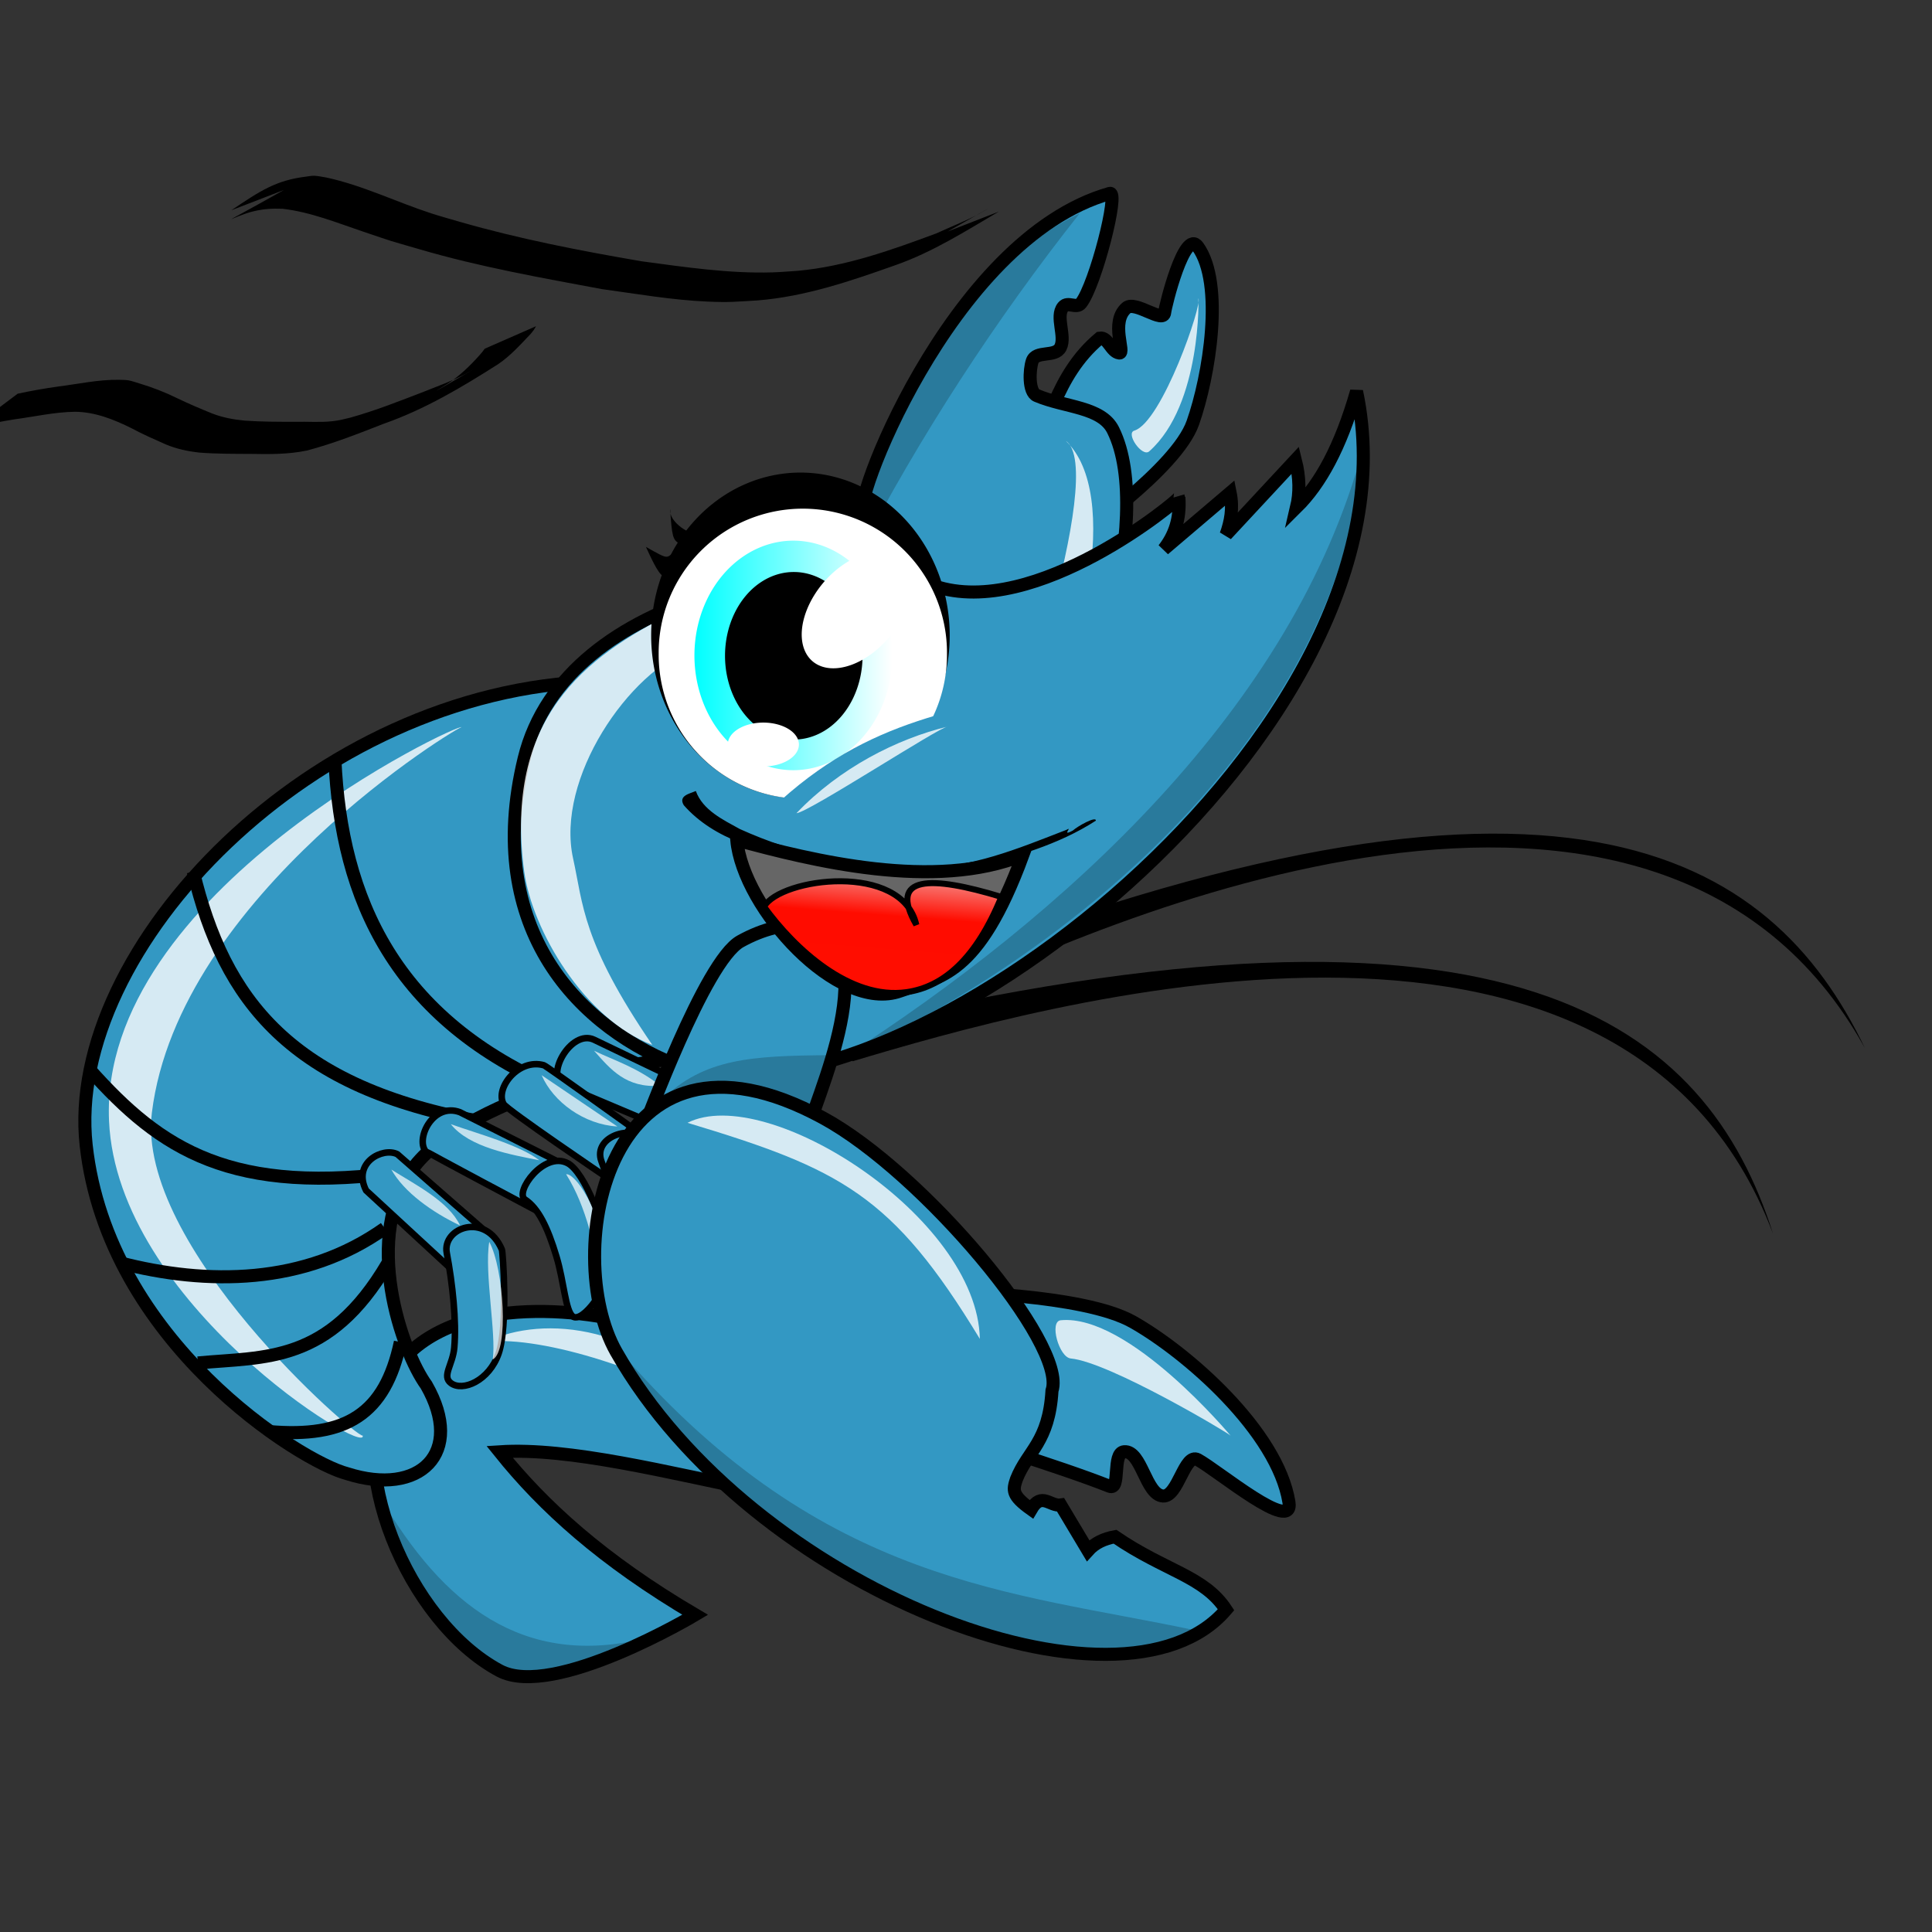 <?xml version="1.0" encoding="UTF-8" standalone="no"?>
<!-- Created with Inkscape (http://www.inkscape.org/) -->
<svg
   xmlns:dc="http://purl.org/dc/elements/1.1/"
   xmlns:cc="http://creativecommons.org/ns#"
   xmlns:rdf="http://www.w3.org/1999/02/22-rdf-syntax-ns#"
   xmlns:svg="http://www.w3.org/2000/svg"
   xmlns="http://www.w3.org/2000/svg"
   xmlns:xlink="http://www.w3.org/1999/xlink"
   xmlns:sodipodi="http://sodipodi.sourceforge.net/DTD/sodipodi-0.dtd"
   xmlns:inkscape="http://www.inkscape.org/namespaces/inkscape"
   width="256"
   height="256"
   id="svg4426"
   sodipodi:version="0.32"
   inkscape:version="0.46"
   version="1.0"
   sodipodi:docname="gambas.svg"
   inkscape:output_extension="org.inkscape.output.svg.inkscape">
  <rect width="100%" height="100%" fill="#333333" stroke="none"/>
  <defs
     id="defs4428">
    <linearGradient
       inkscape:collect="always"
       xlink:href="#linearGradient3602"
       id="linearGradient4248"
       gradientUnits="userSpaceOnUse"
       x1="221.643"
       y1="179.135"
       x2="223.357"
       y2="157.171" />
    <linearGradient
       inkscape:collect="always"
       xlink:href="#linearGradient3428"
       id="linearGradient4246"
       gradientUnits="userSpaceOnUse"
       x1="203.041"
       y1="137.417"
       x2="232.335"
       y2="137.417" />
    <linearGradient
       id="linearGradient3602">
      <stop
         style="stop-color:#ff0d00;stop-opacity:1;"
         offset="0"
         id="stop3604" />
      <stop
         id="stop3610"
         offset="0.5"
         style="stop-color:#ff0c00;stop-opacity:1;" />
      <stop
         style="stop-color:#f1d3d3;stop-opacity:1;"
         offset="1"
         id="stop3606" />
    </linearGradient>
    <linearGradient
       inkscape:collect="always"
       id="linearGradient3428">
      <stop
         style="stop-color:#00ffff;stop-opacity:1;"
         offset="0"
         id="stop3430" />
      <stop
         style="stop-color:#00ffff;stop-opacity:0;"
         offset="1"
         id="stop3432" />
    </linearGradient>
    <inkscape:perspective
       sodipodi:type="inkscape:persp3d"
       inkscape:vp_x="0 : 526.18109 : 1"
       inkscape:vp_y="0 : 1000 : 0"
       inkscape:vp_z="744.09448 : 526.18109 : 1"
       inkscape:persp3d-origin="372.04724 : 350.78739 : 1"
       id="perspective4434" />
    <linearGradient
       inkscape:collect="always"
       xlink:href="#linearGradient3602"
       id="linearGradient3479"
       gradientUnits="userSpaceOnUse"
       gradientTransform="matrix(0.8,0,0,0.8,-58.206,-13.043)"
       x1="221.643"
       y1="179.135"
       x2="223.357"
       y2="157.171" />
    <linearGradient
       inkscape:collect="always"
       xlink:href="#linearGradient3428"
       id="linearGradient4329"
       gradientUnits="userSpaceOnUse"
       x1="203.041"
       y1="137.417"
       x2="232.335"
       y2="137.417" />
  </defs>
  <sodipodi:namedview
     id="base"
     pagecolor="#ffffff"
     bordercolor="#666666"
     borderopacity="1.0"
     gridtolerance="10000"
     guidetolerance="10"
     objecttolerance="10"
     inkscape:pageopacity="0.0"
     inkscape:pageshadow="2"
     inkscape:zoom="1.979899"
     inkscape:cx="98.316858"
     inkscape:cy="147.89026"
     inkscape:document-units="px"
     inkscape:current-layer="layer1"
     showgrid="false"
     inkscape:window-width="1280"
     inkscape:window-height="740"
     inkscape:window-x="0"
     inkscape:window-y="0" />
  <g
     inkscape:label="Layer 1"
     inkscape:groupmode="layer"
     id="layer1">
    <g
       id="g4454">
      <path
         sodipodi:nodetypes="cccc"
         id="path4860"
         d="M 247.111,138.89 C 234.66,112.932 206.825,95.308 121.05,129.065 L 123.177,133.132 C 145.388,122.071 219.773,89.393 247.111,138.89 z"
         style="fill:#000000;fill-rule:evenodd;stroke:none;stroke-width:1px;stroke-linecap:butt;stroke-linejoin:miter;stroke-opacity:1" />
      <g
         transform="matrix(0.167,-0.848,0.848,0.167,-213.542,618.397)"
         id="g4504">
        <g
           id="g4506"
           transform="matrix(1.015,0,0,1,114.122,98.756)">
          <path
             sodipodi:nodetypes="csssssccc"
             id="path4508"
             d="M 608.214,180.844 C 608.668,182.072 606.525,182.931 606.607,184.237 C 606.67,185.236 610.897,181.921 613.482,183.969 C 614.872,185.07 612.166,190.05 613.929,189.862 C 614.89,189.76 627,190.343 624.643,192.898 C 619.968,197.966 605.832,198.462 598.393,197.362 C 591.021,196.272 577.946,183.255 577.946,183.255 C 577.946,183.255 586.786,173.612 587.589,173.612 C 593.058,175.894 601.28,175.157 608.214,180.844 z"
             style="fill:#3398c3;fill-opacity:1;fill-rule:evenodd;stroke:#000000;stroke-width:2;stroke-linecap:butt;stroke-linejoin:miter;stroke-miterlimit:4;stroke-dasharray:none;stroke-opacity:1" />
          <path
             sodipodi:nodetypes="csssssssccc"
             id="path4510"
             d="M 575.714,150.576 C 574.235,148.157 618.429,155.096 629.958,178.076 C 630.65,179.457 616.022,178.636 612.857,177.005 C 611.863,176.493 612.769,174.949 611.786,174.416 C 610.117,173.511 607.543,175.728 605.714,175.219 C 604.034,174.752 604.586,171.608 602.857,171.38 C 601.472,171.197 598.166,171.709 597.881,173.076 C 596.923,177.669 598.13,183.123 595,185.576 C 583.274,194.766 548.545,190.372 545,185.576 L 534.286,160.576 L 575.714,150.576 z"
             style="fill:#3398c3;fill-opacity:1;fill-rule:evenodd;stroke:#000000;stroke-width:2;stroke-linecap:butt;stroke-linejoin:miter;stroke-miterlimit:4;stroke-dasharray:none;stroke-opacity:1" />
        </g>
        <path
           style="opacity:0.8;fill:#ffffff;fill-opacity:1;fill-rule:evenodd;stroke:none;stroke-width:1px;stroke-linecap:butt;stroke-linejoin:miter;stroke-opacity:1"
           d="M 715.01,277.547 C 712.106,284.723 662.958,278.531 663.582,275.761 L 663.939,280.404 C 682.575,287.073 708.76,287.447 715.01,277.547 z"
           id="path4512"
           sodipodi:nodetypes="cccc" />
        <path
           style="opacity:0.2;fill:#000000;fill-opacity:1;fill-rule:evenodd;stroke:none;stroke-width:1px;stroke-linecap:butt;stroke-linejoin:miter;stroke-opacity:1"
           d="M 691.617,249.69 C 703.652,248.742 734.228,252.394 749.653,272.904 C 731.423,263.514 710.985,255.265 691.617,249.69 z"
           id="path4514"
           sodipodi:nodetypes="ccc" />
        <path
           style="opacity:0.8;fill:#ffffff;fill-opacity:1;fill-rule:evenodd;stroke:none;stroke-width:1px;stroke-linecap:butt;stroke-linejoin:miter;stroke-opacity:1"
           d="M 740.367,293.261 C 739.806,294.105 720.661,291.465 718.582,287.547 C 717.906,286.274 714.756,289.531 715.903,290.404 C 724.529,296.971 740.989,293.184 740.367,293.261 z"
           id="path4516"
           sodipodi:nodetypes="cssc" />
      </g>
      <g
         transform="matrix(0.864,0,0,0.864,-404.992,-42.334)"
         id="g4518">
        <path
           style="fill:#3398c3;fill-opacity:1;fill-rule:evenodd;stroke:#000000;stroke-width:2;stroke-linecap:butt;stroke-linejoin:miter;stroke-miterlimit:4;stroke-dasharray:none;stroke-opacity:1"
           d="M 528.571,260.219 C 535.815,247.595 556.677,249.203 567.143,252.362 C 585.195,257.811 587.187,277.589 585.357,277.719 C 571.146,274.818 555.968,270.949 545.357,271.648 C 552.08,280.029 561.098,288.253 575.357,296.648 C 575.357,296.648 553.631,309.64 545.357,305.219 C 531.279,297.698 521.037,273.35 528.571,260.219 z"
           id="path4520"
           sodipodi:nodetypes="cscccss" />
        <path
           style="opacity:0.8;fill:#ffffff;fill-opacity:1;fill-rule:evenodd;stroke:none;stroke-width:1px;stroke-linecap:butt;stroke-linejoin:miter;stroke-opacity:1"
           d="M 543.304,254.773 C 552.31,250.563 567.143,252.138 579.286,265.934 C 569.821,259.633 552.083,253.772 543.304,254.773 z"
           id="path4522"
           sodipodi:nodetypes="ccc" />
        <path
           style="opacity:0.2;fill:#000000;fill-opacity:1;fill-rule:evenodd;stroke:none;stroke-width:1px;stroke-linecap:butt;stroke-linejoin:miter;stroke-opacity:1"
           d="M 527.143,278.791 C 536.628,294.924 548.887,304.954 567.857,300.219 C 544.266,314.229 533.705,300.73 527.143,278.791 z"
           id="path4524"
           sodipodi:nodetypes="ccc" />
      </g>
      <path
         sodipodi:nodetypes="czcczcc"
         id="path4526"
         d="M 79.028,90.299 C 41.547,91.363 8.548,125.728 11.417,151.736 C 14.286,177.744 39.852,193.682 45.994,195.266 C 55.624,198.353 61.647,192.534 56.491,183.534 C 53.321,179.189 47.795,163.759 54.947,154.514 C 62.1,145.269 88.688,138.814 92.303,140.622 L 79.028,90.299 z"
         style="fill:#3398c3;fill-opacity:1;fill-rule:evenodd;stroke:#000000;stroke-width:1.729;stroke-linecap:butt;stroke-linejoin:miter;stroke-miterlimit:4;stroke-dasharray:none;stroke-opacity:1" />
      <path
         sodipodi:nodetypes="cccc"
         id="path4528"
         d="M 234.934,163.467 C 226.193,136.037 201.064,114.731 111.444,136.299 L 112.988,140.622 C 137.347,133.326 215.037,110.749 234.934,163.467 z"
         style="fill:#000000;fill-rule:evenodd;stroke:none;stroke-width:1px;stroke-linecap:butt;stroke-linejoin:miter;stroke-opacity:1" />
      <path
         sodipodi:nodetypes="cczzccccccc"
         id="path4530"
         d="M 179.75,51.863 C 189.359,97.003 119,150.629 90.759,141.548 C 76.681,136.422 63.949,123.083 69.457,100.487 C 74.966,77.891 110.433,73.115 123.793,77.642 C 137.153,82.168 156.337,66.149 156.209,65.91 C 156.408,68.769 155.639,70.942 154.203,72.779 L 163.001,65.293 C 163.424,67.386 163.061,69.165 162.461,70.85 L 171.646,60.97 C 172.229,63.267 172.245,65.337 171.8,67.222 C 174.944,64.113 177.627,59.264 179.75,51.863 z"
         style="fill:#3398c3;fill-opacity:1;fill-rule:evenodd;stroke:#000000;stroke-width:1.729;stroke-linecap:butt;stroke-linejoin:miter;stroke-miterlimit:4;stroke-dasharray:none;stroke-opacity:1" />
      <path
         sodipodi:nodetypes="cscssc"
         id="path4532"
         d="M 89.216,81.192 C 77.48,87.031 66.768,95.177 69.457,115.46 C 70.487,123.224 77.442,135.066 86.437,138.46 C 77.107,124.842 77.27,119.768 75.941,113.762 C 73.595,103.169 83.338,88.927 91.785,85.953 C 100.423,82.912 95.958,78.914 89.216,81.192 z"
         style="opacity:0.8;fill:#ffffff;fill-opacity:1;fill-rule:evenodd;stroke:none;stroke-width:1px;stroke-linecap:butt;stroke-linejoin:miter;stroke-opacity:1" />
      <path
         sodipodi:nodetypes="cscsc"
         id="path4550"
         d="M 61.165,96.36 C 61.086,95.653 13.098,118.165 14.448,148.534 C 15.522,172.696 48.727,193.068 48.066,190.23 C 47.03,190.416 17.961,165.054 20.124,147.443 C 23.665,118.614 61.06,96.046 61.165,96.36 z"
         style="opacity:0.8;fill:#ffffff;fill-opacity:1;fill-rule:evenodd;stroke:none;stroke-width:1px;stroke-linecap:butt;stroke-linejoin:miter;stroke-opacity:1" />
      <g
         transform="matrix(0.864,0,0,0.864,-350.116,-22.645)"
         id="g4552">
        <path
           style="fill:none;fill-rule:evenodd;stroke:#000000;stroke-width:2;stroke-linecap:butt;stroke-linejoin:miter;stroke-miterlimit:4;stroke-dasharray:none;stroke-opacity:1"
           d="M 456.589,142.72 C 457.558,164.067 465.75,182.614 490.934,193.227 L 491.439,193.733"
           id="path4554"
           sodipodi:nodetypes="ccc" />
        <path
           style="fill:none;fill-rule:evenodd;stroke:#000000;stroke-width:2;stroke-linecap:butt;stroke-linejoin:miter;stroke-miterlimit:4;stroke-dasharray:none;stroke-opacity:1"
           d="M 434.871,159.892 C 439.613,179.613 449.751,192.98 479.317,198.278"
           id="path4556"
           sodipodi:nodetypes="cc" />
        <path
           style="fill:none;fill-rule:evenodd;stroke:#000000;stroke-width:2;stroke-linecap:butt;stroke-linejoin:miter;stroke-miterlimit:4;stroke-dasharray:none;stroke-opacity:1"
           d="M 418.979,190.258 C 429.868,202.434 440.633,209.735 467.578,205.854"
           id="path4558"
           sodipodi:nodetypes="cc" />
        <path
           style="fill:none;fill-rule:evenodd;stroke:#000000;stroke-width:2;stroke-linecap:butt;stroke-linejoin:miter;stroke-miterlimit:4;stroke-dasharray:none;stroke-opacity:1"
           d="M 423.524,219.849 C 436.955,223.353 451.984,223.294 464.226,214.589"
           id="path4560"
           sodipodi:nodetypes="cc" />
        <path
           style="fill:none;fill-rule:evenodd;stroke:#000000;stroke-width:2;stroke-linecap:butt;stroke-linejoin:miter;stroke-miterlimit:4;stroke-dasharray:none;stroke-opacity:1"
           d="M 435.585,235.235 C 445.935,234.264 455.629,235.363 464.67,219.996"
           id="path4562"
           sodipodi:nodetypes="cc" />
        <path
           style="fill:none;fill-rule:evenodd;stroke:#000000;stroke-width:2;stroke-linecap:butt;stroke-linejoin:miter;stroke-miterlimit:4;stroke-dasharray:none;stroke-opacity:1"
           d="M 446.487,245.755 C 458.273,246.766 464.272,243.143 466.629,232.032"
           id="path4564"
           sodipodi:nodetypes="cc" />
      </g>
      <g
         transform="matrix(0.864,0,0,0.864,-346.204,-29.613)"
         id="g4566">
        <g
           id="g4568"
           style="fill:#00ffff">
          <path
             sodipodi:nodetypes="ccssc"
             id="path4570"
             d="M 475.782,223.658 L 469.973,228.962 L 456.841,216.84 C 454.708,212.594 459.387,210.167 461.64,211.284 L 475.782,223.658 z"
             style="fill:#3398c3;fill-opacity:1;fill-rule:evenodd;stroke:#000000;stroke-width:1px;stroke-linecap:butt;stroke-linejoin:miter;stroke-opacity:1" />
          <path
             sodipodi:nodetypes="cszsss"
             id="path4572"
             d="M 469.216,226.436 C 468.481,222.532 475.197,220.078 477.676,225.931 C 477.815,226.258 478.64,237.604 477.171,241.841 C 475.715,246.038 471.649,247.749 469.847,246.387 C 468.418,245.307 470.142,243.579 470.37,240.94 C 470.72,236.888 470.113,231.202 469.216,226.436 z"
             style="fill:#3398c3;fill-opacity:1;fill-rule:evenodd;stroke:#000000;stroke-width:1px;stroke-linecap:butt;stroke-linejoin:miter;stroke-opacity:1" />
        </g>
        <g
           id="g4574"
           style="fill:#00ffff">
          <path
             sodipodi:nodetypes="ccssc"
             id="path4576"
             d="M 488.282,213.43 L 482.6,219.744 C 482.6,219.744 466.07,210.967 465.933,210.779 C 464.458,208.759 467.173,203.335 471.236,204.844 C 471.303,204.869 488.282,213.43 488.282,213.43 z"
             style="fill:#3398c3;fill-opacity:1;fill-rule:evenodd;stroke:#000000;stroke-width:1px;stroke-linecap:butt;stroke-linejoin:miter;stroke-opacity:1" />
          <path
             sodipodi:nodetypes="csssss"
             id="path4578"
             d="M 481.211,218.229 C 479.559,217.146 484.122,210.732 487.777,212.673 C 490.318,214.022 493.756,222.401 494.091,228.078 C 494.298,231.595 489.972,237.291 488.535,236.159 C 487.401,235.266 487.211,230.898 486.036,226.984 C 484.686,222.484 483.241,219.559 481.211,218.229 z"
             style="fill:#3398c3;fill-opacity:1;fill-rule:evenodd;stroke:#000000;stroke-width:1px;stroke-linecap:butt;stroke-linejoin:miter;stroke-opacity:1" />
        </g>
        <g
           id="g4580"
           style="fill:#00ffff">
          <path
             sodipodi:nodetypes="cccss"
             id="path4582"
             d="M 491.818,193.733 L 507.349,201.182 L 504.319,208.001 L 487.272,200.804 C 484.102,199.465 488.264,192.028 491.818,193.733 z"
             style="fill:#3398c3;fill-opacity:1;fill-rule:evenodd;stroke:#000000;stroke-width:1px;stroke-linecap:butt;stroke-linejoin:miter;stroke-opacity:1" />
          <path
             sodipodi:nodetypes="csscc"
             id="path4584"
             d="M 514.041,203.834 C 513.865,204.186 508.315,201.109 506.339,200.425 C 504.092,199.647 501.018,205.319 502.425,207.243 C 504.429,209.986 510.716,210.644 510.38,210.905 L 514.041,203.834 z"
             style="fill:#3398c3;fill-opacity:1;fill-rule:evenodd;stroke:#000000;stroke-width:1px;stroke-linecap:butt;stroke-linejoin:miter;stroke-opacity:1" />
        </g>
        <g
           id="g4586"
           style="fill:#00ffff">
          <path
             sodipodi:nodetypes="csccs"
             id="path4588"
             d="M 477.928,203.582 C 476.581,201.17 480.228,196.531 484.116,197.647 C 484.49,197.754 499.268,208.38 499.268,208.38 L 493.712,214.819 C 493.712,214.819 478.42,204.461 477.928,203.582 z"
             style="fill:#3398c3;fill-opacity:1;fill-rule:evenodd;stroke:#000000;stroke-width:1px;stroke-linecap:butt;stroke-linejoin:miter;stroke-opacity:1" />
          <path
             sodipodi:nodetypes="csssss"
             id="path4590"
             d="M 492.954,212.42 C 491.432,208.454 498.28,206.159 500.909,209.895 C 502.137,211.64 503.056,224.034 502.551,225.805 C 500.917,231.528 498.315,232.139 497.248,231.613 C 496.809,231.397 497.082,228.808 496.502,225.858 C 495.551,221.031 493.8,214.622 492.954,212.42 z"
             style="fill:#3398c3;fill-opacity:1;fill-rule:evenodd;stroke:#000000;stroke-width:1px;stroke-linecap:butt;stroke-linejoin:miter;stroke-opacity:1" />
        </g>
      </g>
      <path
         sodipodi:nodetypes="ccc"
         id="path4624"
         d="M 78.719,139.232 C 81.595,140.606 84.268,141.368 87.518,143.863 C 82.953,144.224 80.883,141.673 78.719,139.232 z"
         style="opacity:0.7;fill:#ffffff;fill-opacity:1;fill-rule:evenodd;stroke:none;stroke-width:1px;stroke-linecap:butt;stroke-linejoin:miter;stroke-opacity:1" />
      <path
         sodipodi:nodetypes="csscc"
         id="path4596"
         d="M 85.253,149.508 C 85.458,149.36 93.35,127.362 98.114,124.729 C 104.257,121.333 109.507,122.305 110.914,125.145 C 115.38,134.16 104.038,153.188 106.625,153.553 L 85.253,149.508 z"
         style="fill:#3398c3;fill-opacity:1;fill-rule:evenodd;stroke:#000000;stroke-width:1.729;stroke-linecap:butt;stroke-linejoin:miter;stroke-miterlimit:4;stroke-dasharray:none;stroke-opacity:1" />
      <path
         sodipodi:nodetypes="cscc"
         id="path4602"
         d="M 97.625,111.312 C 98.465,120.397 111.089,134.259 119.274,131.318 C 124.57,129.415 129.575,129.464 135.532,113.309 C 123.82,118.063 107.587,114.023 97.625,111.312 z"
         style="fill:#666666;fill-rule:evenodd;stroke:#000000;stroke-width:1.729;stroke-linecap:butt;stroke-linejoin:miter;stroke-miterlimit:4;stroke-dasharray:none;stroke-opacity:1" />
      <path
         sodipodi:nodetypes="cccccccccccc"
         id="path4604"
         d="M 92.2,104.811 C 93.128,107.365 95.816,108.623 98.036,109.854 C 101.754,111.526 105.626,112.877 109.671,113.474 C 113.585,114.101 117.526,114.612 121.471,114.967 C 128.527,115.14 134.81,112.471 141.305,109.959 C 142.262,109.388 140.496,110.939 142.154,110.052 C 142.782,109.478 145.279,108.081 145.202,108.745 C 140.222,111.968 134.413,113.57 128.723,115.043 C 123.819,116.203 118.699,116.18 113.756,115.28 C 108.428,114.619 103.015,113.881 98.079,111.65 C 95.274,110.589 92.591,108.962 90.608,106.698 C 89.839,105.428 91.392,105.169 92.2,104.811 z"
         style="fill:#000000;fill-opacity:1;fill-rule:evenodd;stroke:none;stroke-width:2;stroke-miterlimit:4;stroke-dasharray:none;stroke-opacity:1" />
      <path
         sodipodi:nodetypes="cccsc"
         id="path4606"
         d="M 101.243,120.138 C 103.417,116.32 119.519,114.177 121.418,122.544 C 117.628,115.948 123.339,116.003 132.684,118.843 C 129.354,127.003 125.036,130.766 120.132,131.463 C 112.621,132.531 105.277,125.704 101.243,120.138 z"
         style="fill:url(#linearGradient3479);fill-opacity:1;fill-rule:evenodd;stroke:#000000;stroke-width:0.797px;stroke-linecap:butt;stroke-linejoin:miter;stroke-opacity:1" />
      <path
         sodipodi:nodetypes="cccc"
         id="path4612"
         d="M 87.767,145.637 C 93.322,140.281 99.424,139.885 109.997,139.818 L 107.23,146.503 C 93.017,147.463 91.682,142.697 87.767,145.637 z"
         style="opacity:0.2;fill:#000000;fill-opacity:1;fill-rule:evenodd;stroke:none;stroke-width:1px;stroke-linecap:butt;stroke-linejoin:miter;stroke-opacity:1" />
      <path
         sodipodi:nodetypes="ccc"
         id="path4614"
         d="M 180.599,59.427 C 178.37,92.898 147.576,123.737 111.444,140.313 C 141.051,121.312 171.42,93.791 180.599,59.427 z"
         style="opacity:0.2;fill:#000000;fill-opacity:1;fill-rule:evenodd;stroke:none;stroke-width:1px;stroke-linecap:butt;stroke-linejoin:miter;stroke-opacity:1" />
      <path
         sodipodi:nodetypes="ccc"
         id="path4618"
         d="M 51.86,154.977 C 53.526,157.96 57.255,160.631 60.967,162.387 C 59.442,159.17 55.015,156.972 51.86,154.977 z"
         style="opacity:0.7;fill:#ffffff;fill-opacity:1;fill-rule:evenodd;stroke:none;stroke-width:1px;stroke-linecap:butt;stroke-linejoin:miter;stroke-opacity:1" />
      <path
         sodipodi:nodetypes="ccc"
         id="path4620"
         d="M 59.733,148.957 C 63.104,150.165 68.9,151.727 71.464,153.742 C 67.747,153.003 62.214,152.064 59.733,148.957 z"
         style="opacity:0.7;fill:#ffffff;fill-opacity:1;fill-rule:evenodd;stroke:none;stroke-width:1px;stroke-linecap:butt;stroke-linejoin:miter;stroke-opacity:1" />
      <path
         sodipodi:nodetypes="ccc"
         id="path4622"
         d="M 71.773,142.474 L 81.806,149.266 C 77.399,149.01 73.304,146.016 71.773,142.474 z"
         style="opacity:0.7;fill:#ffffff;fill-opacity:1;fill-rule:evenodd;stroke:none;stroke-width:1px;stroke-linecap:butt;stroke-linejoin:miter;stroke-opacity:1" />
      <path
         sodipodi:nodetypes="ccc"
         id="path4626"
         d="M 84.894,151.736 C 88.76,156.265 87.552,166.191 87.363,167.018 L 84.894,151.736 z"
         style="opacity:0.7;fill:#ffffff;fill-opacity:1;fill-rule:evenodd;stroke:none;stroke-width:1px;stroke-linecap:butt;stroke-linejoin:miter;stroke-opacity:1" />
      <path
         sodipodi:nodetypes="ccc"
         id="path4628"
         d="M 75.014,155.595 C 77.796,160.019 78.689,165.301 79.954,170.105 C 80.915,161.862 76.305,155.368 75.014,155.595 z"
         style="opacity:0.7;fill:#ffffff;fill-opacity:1;fill-rule:evenodd;stroke:none;stroke-width:1px;stroke-linecap:butt;stroke-linejoin:miter;stroke-opacity:1" />
      <g
         transform="matrix(0.746,0.436,-0.436,0.746,89.039,-287.705)"
         id="g3488">
        <g
           id="g3441">
          <path
             sodipodi:nodetypes="csssssscc"
             id="path4594"
             d="M 304.504,437.18 C 304.504,437.18 322.521,426.963 331.29,426.823 C 340.834,426.67 358.934,430.125 365.933,438.609 C 369.137,442.493 354.07,439.927 350.576,440.037 C 348.264,440.11 350.859,446.503 348.79,447.537 C 346.386,448.738 342.424,443.145 340.219,444.68 C 338.633,445.783 342.843,450.107 340.933,450.394 C 333.121,451.57 316.135,455.518 316.29,455.751 L 304.504,437.18 z"
             style="fill:#3398c3;fill-opacity:1;fill-rule:evenodd;stroke:#000000;stroke-width:2;stroke-linecap:butt;stroke-linejoin:miter;stroke-miterlimit:4;stroke-dasharray:none;stroke-opacity:1" />
          <path
             sodipodi:nodetypes="cccccccssc"
             id="path4598"
             d="M 365.933,457.716 C 360.413,454.964 354.9,457.313 345.576,456.644 C 344.304,457.735 343.396,459.007 343.076,460.573 L 335.933,456.644 C 334.667,457.669 332.352,456.35 332.362,459.501 C 328.696,459.167 328.439,458.393 328.076,456.644 C 327.363,451.943 329.532,449.287 325.933,442.18 C 324.412,434.88 291.908,423.247 274.504,423.787 C 236.629,424.963 250.354,462.132 265.219,470.751 C 301.549,491.819 361.613,481.9 365.933,457.716 z"
             style="fill:#3398c3;fill-opacity:1;fill-rule:evenodd;stroke:#000000;stroke-width:2;stroke-linecap:butt;stroke-linejoin:miter;stroke-miterlimit:4;stroke-dasharray:none;stroke-opacity:1" />
        </g>
        <path
           style="opacity:0.8;fill:#ffffff;fill-opacity:1;fill-rule:evenodd;stroke:none;stroke-width:1px;stroke-linecap:butt;stroke-linejoin:miter;stroke-opacity:1"
           d="M 256.951,434.921 C 280.775,429.186 289.643,428.582 312.376,440.911 C 302.64,424.973 264.347,423.481 256.951,434.921 z"
           id="path4608"
           sodipodi:nodetypes="ccc" />
        <path
           style="opacity:0.8;fill:#ffffff;fill-opacity:1;fill-rule:evenodd;stroke:none;stroke-width:1px;stroke-linecap:butt;stroke-linejoin:miter;stroke-opacity:1"
           d="M 353.076,434.323 C 353.076,434.323 330.184,426.044 321.647,432.18 C 320.171,433.241 324.285,437.235 325.933,436.466 C 331.334,433.945 352.997,434.137 353.076,434.323 z"
           id="path4610"
           sodipodi:nodetypes="cssc" />
        <path
           style="opacity:0.2;fill:#000000;fill-opacity:1;fill-rule:evenodd;stroke:none;stroke-width:1px;stroke-linecap:butt;stroke-linejoin:miter;stroke-opacity:1"
           d="M 266.82,470.765 C 310.878,485.492 336.157,471.866 363.216,462.902 C 358.908,479.355 302.151,494.095 266.82,470.765 z"
           id="path4616"
           sodipodi:nodetypes="ccc" />
      </g>
      <path
         sodipodi:nodetypes="ccc"
         id="path4630"
         d="M 64.827,164.548 C 66.754,168.061 67.469,179.025 65.29,180.138 C 65.784,176.751 64.158,168.656 64.827,164.548 z"
         style="opacity:0.7;fill:#ffffff;fill-opacity:1;fill-rule:evenodd;stroke:none;stroke-width:1px;stroke-linecap:butt;stroke-linejoin:miter;stroke-opacity:1" />
      <g
         transform="matrix(0.88,0,0,0.814,-146.176,-24.775)"
         id="g3981">
        <path
           sodipodi:type="arc"
           style="opacity:1;fill:#000000;fill-opacity:1;fill-rule:evenodd;stroke:none;stroke-width:3.543;stroke-miterlimit:4;stroke-dasharray:none;stroke-opacity:1"
           id="path3983"
           sodipodi:cx="219.96072"
           sodipodi:cy="130.34544"
           sodipodi:rx="21.970818"
           sodipodi:ry="26.516504"
           d="M 241.932,130.345 A 21.971,26.517 0 1 1 197.99,130.345 A 21.971,26.517 0 1 1 241.932,130.345 z"
           transform="matrix(1.023,0,0,1,61.614,3.536)" />
        <path
           sodipodi:type="arc"
           style="opacity:1;fill:#ffffff;fill-opacity:1;fill-rule:evenodd;stroke:none;stroke-width:0.944;stroke-miterlimit:4;stroke-dasharray:none;stroke-opacity:1"
           id="path3985"
           sodipodi:cx="224.00133"
           sodipodi:cy="139.94189"
           sodipodi:rx="21.970818"
           sodipodi:ry="20.960665"
           d="M 245.972,139.942 A 21.971,20.961 0 1 1 202.031,139.942 A 21.971,20.961 0 1 1 245.972,139.942 z"
           transform="matrix(0.988,0,0,1.119,65.68,-19.745)" />
        <path
           sodipodi:type="arc"
           style="opacity:1;fill:url(#linearGradient4329);fill-opacity:1;fill-rule:evenodd;stroke:none;stroke-width:3.543;stroke-miterlimit:4;stroke-dasharray:none;stroke-opacity:1"
           id="path3987"
           sodipodi:cx="217.68787"
           sodipodi:cy="137.41652"
           sodipodi:rx="14.647212"
           sodipodi:ry="17.930208"
           d="M 232.335,137.417 A 14.647,17.93 0 1 1 203.041,137.417 A 14.647,17.93 0 1 1 232.335,137.417 z"
           transform="matrix(1.017,0,0,1.042,64.18,-6.059)" />
        <path
           sodipodi:type="arc"
           style="opacity:1;fill:#000000;fill-opacity:1;fill-rule:evenodd;stroke:none;stroke-width:3.543;stroke-miterlimit:4;stroke-dasharray:none;stroke-opacity:1"
           id="path3989"
           sodipodi:cx="216.17264"
           sodipodi:cy="135.90129"
           sodipodi:rx="9.5964499"
           sodipodi:ry="12.879445"
           d="M 225.769,135.901 A 9.596,12.879 0 1 1 206.576,135.901 A 9.596,12.879 0 1 1 225.769,135.901 z"
           transform="matrix(1.079,0,0,1.059,52.382,-6.732)" />
        <path
           sodipodi:type="arc"
           style="opacity:1;fill:#ffffff;fill-opacity:1;fill-rule:evenodd;stroke:none;stroke-width:1;stroke-miterlimit:4;stroke-dasharray:none;stroke-opacity:1"
           id="path3991"
           sodipodi:cx="216.96428"
           sodipodi:cy="118.07647"
           sodipodi:rx="6.25"
           sodipodi:ry="10"
           d="M 223.214,118.076 A 6.25,10 0 1 1 210.714,118.076 A 6.25,10 0 1 1 223.214,118.076 z"
           transform="matrix(0.864,0.615,-0.615,0.864,180.17,-105.683)" />
        <path
           sodipodi:type="arc"
           style="opacity:1;fill:#ffffff;fill-opacity:1;fill-rule:evenodd;stroke:none;stroke-width:1;stroke-miterlimit:4;stroke-dasharray:none;stroke-opacity:1"
           id="path3993"
           sodipodi:cx="204.82143"
           sodipodi:cy="141.64789"
           sodipodi:rx="4.8214288"
           sodipodi:ry="3.2142856"
           d="M 209.643,141.648 A 4.821,3.214 0 1 1 200,141.648 A 4.821,3.214 0 1 1 209.643,141.648 z"
           transform="matrix(1.111,0,0,1.111,53.492,-5.739)" />
        <path
           style="fill:#000000;fill-opacity:1;fill-rule:evenodd;stroke:none;stroke-width:1px;stroke-linecap:butt;stroke-linejoin:miter;stroke-opacity:1"
           d="M 273.75,112.898 C 275.04,121.14 266.543,116.42 267.012,113.281 C 267.272,117.765 267.46,118.225 268.221,118.812 C 270.605,120.651 269.252,119.168 267.808,120.188 C 266.317,121.241 267.049,121.713 263.368,119.459 C 264.088,121.12 265.168,123.773 265.916,124.176 C 267.791,121.989 274.107,113.255 273.75,112.898 z"
           id="path3995"
           sodipodi:nodetypes="ccszccc" />
      </g>
      <path
         d="M 2.338,52.169 C 4.131,51.783 5.941,51.461 7.759,51.209 C 10.437,50.872 13.053,50.284 15.763,50.325 C 16.178,50.348 16.598,50.324 17.006,50.395 C 17.489,50.48 17.953,50.653 18.424,50.793 C 20.18,51.315 21.851,51.968 23.496,52.772 C 25.005,53.501 26.553,54.156 28.107,54.786 C 29.495,55.327 30.925,55.59 32.402,55.733 C 34.641,55.891 36.887,55.89 39.13,55.892 C 40.753,55.848 42.387,55.991 44.006,55.817 C 44.984,55.712 45.43,55.573 46.409,55.343 C 49.806,54.393 53.086,53.087 56.374,51.82 C 58.098,51.128 59.838,50.513 61.486,49.647 C 61.979,49.388 63.422,48.55 62.941,48.828 C 57.268,52.104 56.731,52.458 59.307,50.854 C 60.902,49.803 62.279,48.482 63.543,47.061 C 64.036,46.487 63.809,46.773 64.227,46.206 L 71.025,43.225 C 70.63,43.897 70.854,43.567 70.346,44.211 C 68.98,45.643 67.662,47.133 66.005,48.253 C 61.186,51.327 56.269,54.246 50.866,56.142 C 47.519,57.45 44.162,58.773 40.684,59.696 C 38.235,60.204 35.767,60.193 33.273,60.145 C 30.996,60.132 28.714,60.147 26.442,59.971 C 24.899,59.804 23.398,59.488 21.96,58.884 C 20.443,58.206 18.912,57.547 17.45,56.754 C 15.105,55.583 12.59,54.583 9.932,54.561 C 7.235,54.603 4.62,55.201 1.954,55.559 C 0.08,55.859 -1.784,56.227 -3.633,56.66 L 2.338,52.169 z"
         id="path4333"
         style="opacity:1;fill:#000000;fill-opacity:1;fill-rule:evenodd;stroke:none;stroke-width:2.2;stroke-miterlimit:4;stroke-dasharray:none;stroke-opacity:1" />
      <path
         d="M 30.655,27.86 C 34.501,25.265 36.582,23.901 40.494,23.412 C 40.886,23.364 41.277,23.276 41.671,23.292 C 42.2,23.314 42.717,23.446 43.24,23.523 C 48.054,24.557 52.502,26.765 57.17,28.28 C 58.416,28.684 59.681,29.024 60.937,29.396 C 68.831,31.666 76.903,33.23 84.992,34.619 C 90.739,35.387 96.554,36.263 102.373,36.09 C 103.478,36.057 104.58,35.954 105.683,35.886 C 112.051,35.31 118.115,33.138 124.067,30.926 C 125.927,30.069 127.847,29.331 129.662,28.375 C 130.066,28.162 131.245,27.464 130.847,27.688 C 129.086,28.68 127.331,29.681 125.572,30.678 L 132.344,28.04 C 127.868,30.667 123.607,33.386 118.707,35.114 C 112.751,37.231 106.694,39.309 100.349,39.81 C 97.341,39.98 96.73,40.091 93.75,39.962 C 89.044,39.758 84.383,38.942 79.726,38.303 C 71.636,36.793 63.522,35.356 55.613,33.036 C 50.939,31.673 52.694,32.238 48.167,30.709 C 44.646,29.519 41.158,28.095 37.438,27.662 C 35.982,27.62 35.026,27.666 33.617,27.991 C 30.897,28.619 27.106,31.086 37.63,25.169 L 30.655,27.86 z"
         id="path4335"
         style="opacity:1;fill:#000000;fill-opacity:1;fill-rule:evenodd;stroke:none;stroke-width:2.2;stroke-miterlimit:4;stroke-dasharray:none;stroke-opacity:1" />
      <path
         sodipodi:nodetypes="ccc"
         id="path4345"
         d="M 99.753,109.654 C 111.876,114.154 141.653,92.961 140.285,90.84 C 124.654,94.623 113.081,95.661 99.753,109.654 z"
         style="fill:#3398c3;fill-opacity:1;fill-rule:evenodd;stroke:none;stroke-width:1px;stroke-linecap:butt;stroke-linejoin:miter;stroke-opacity:1" />
      <path
         sodipodi:nodetypes="ccc"
         id="path4347"
         d="M 105.533,107.755 C 107.129,107.658 124.552,96.276 125.578,96.273 C 118.87,97.896 111.252,101.751 105.533,107.755 z"
         style="fill:#ffffff;fill-opacity:1;fill-rule:evenodd;stroke:none;stroke-width:1px;stroke-linecap:butt;stroke-linejoin:miter;stroke-opacity:1;opacity:0.8" />
    </g>
  </g>
</svg>
